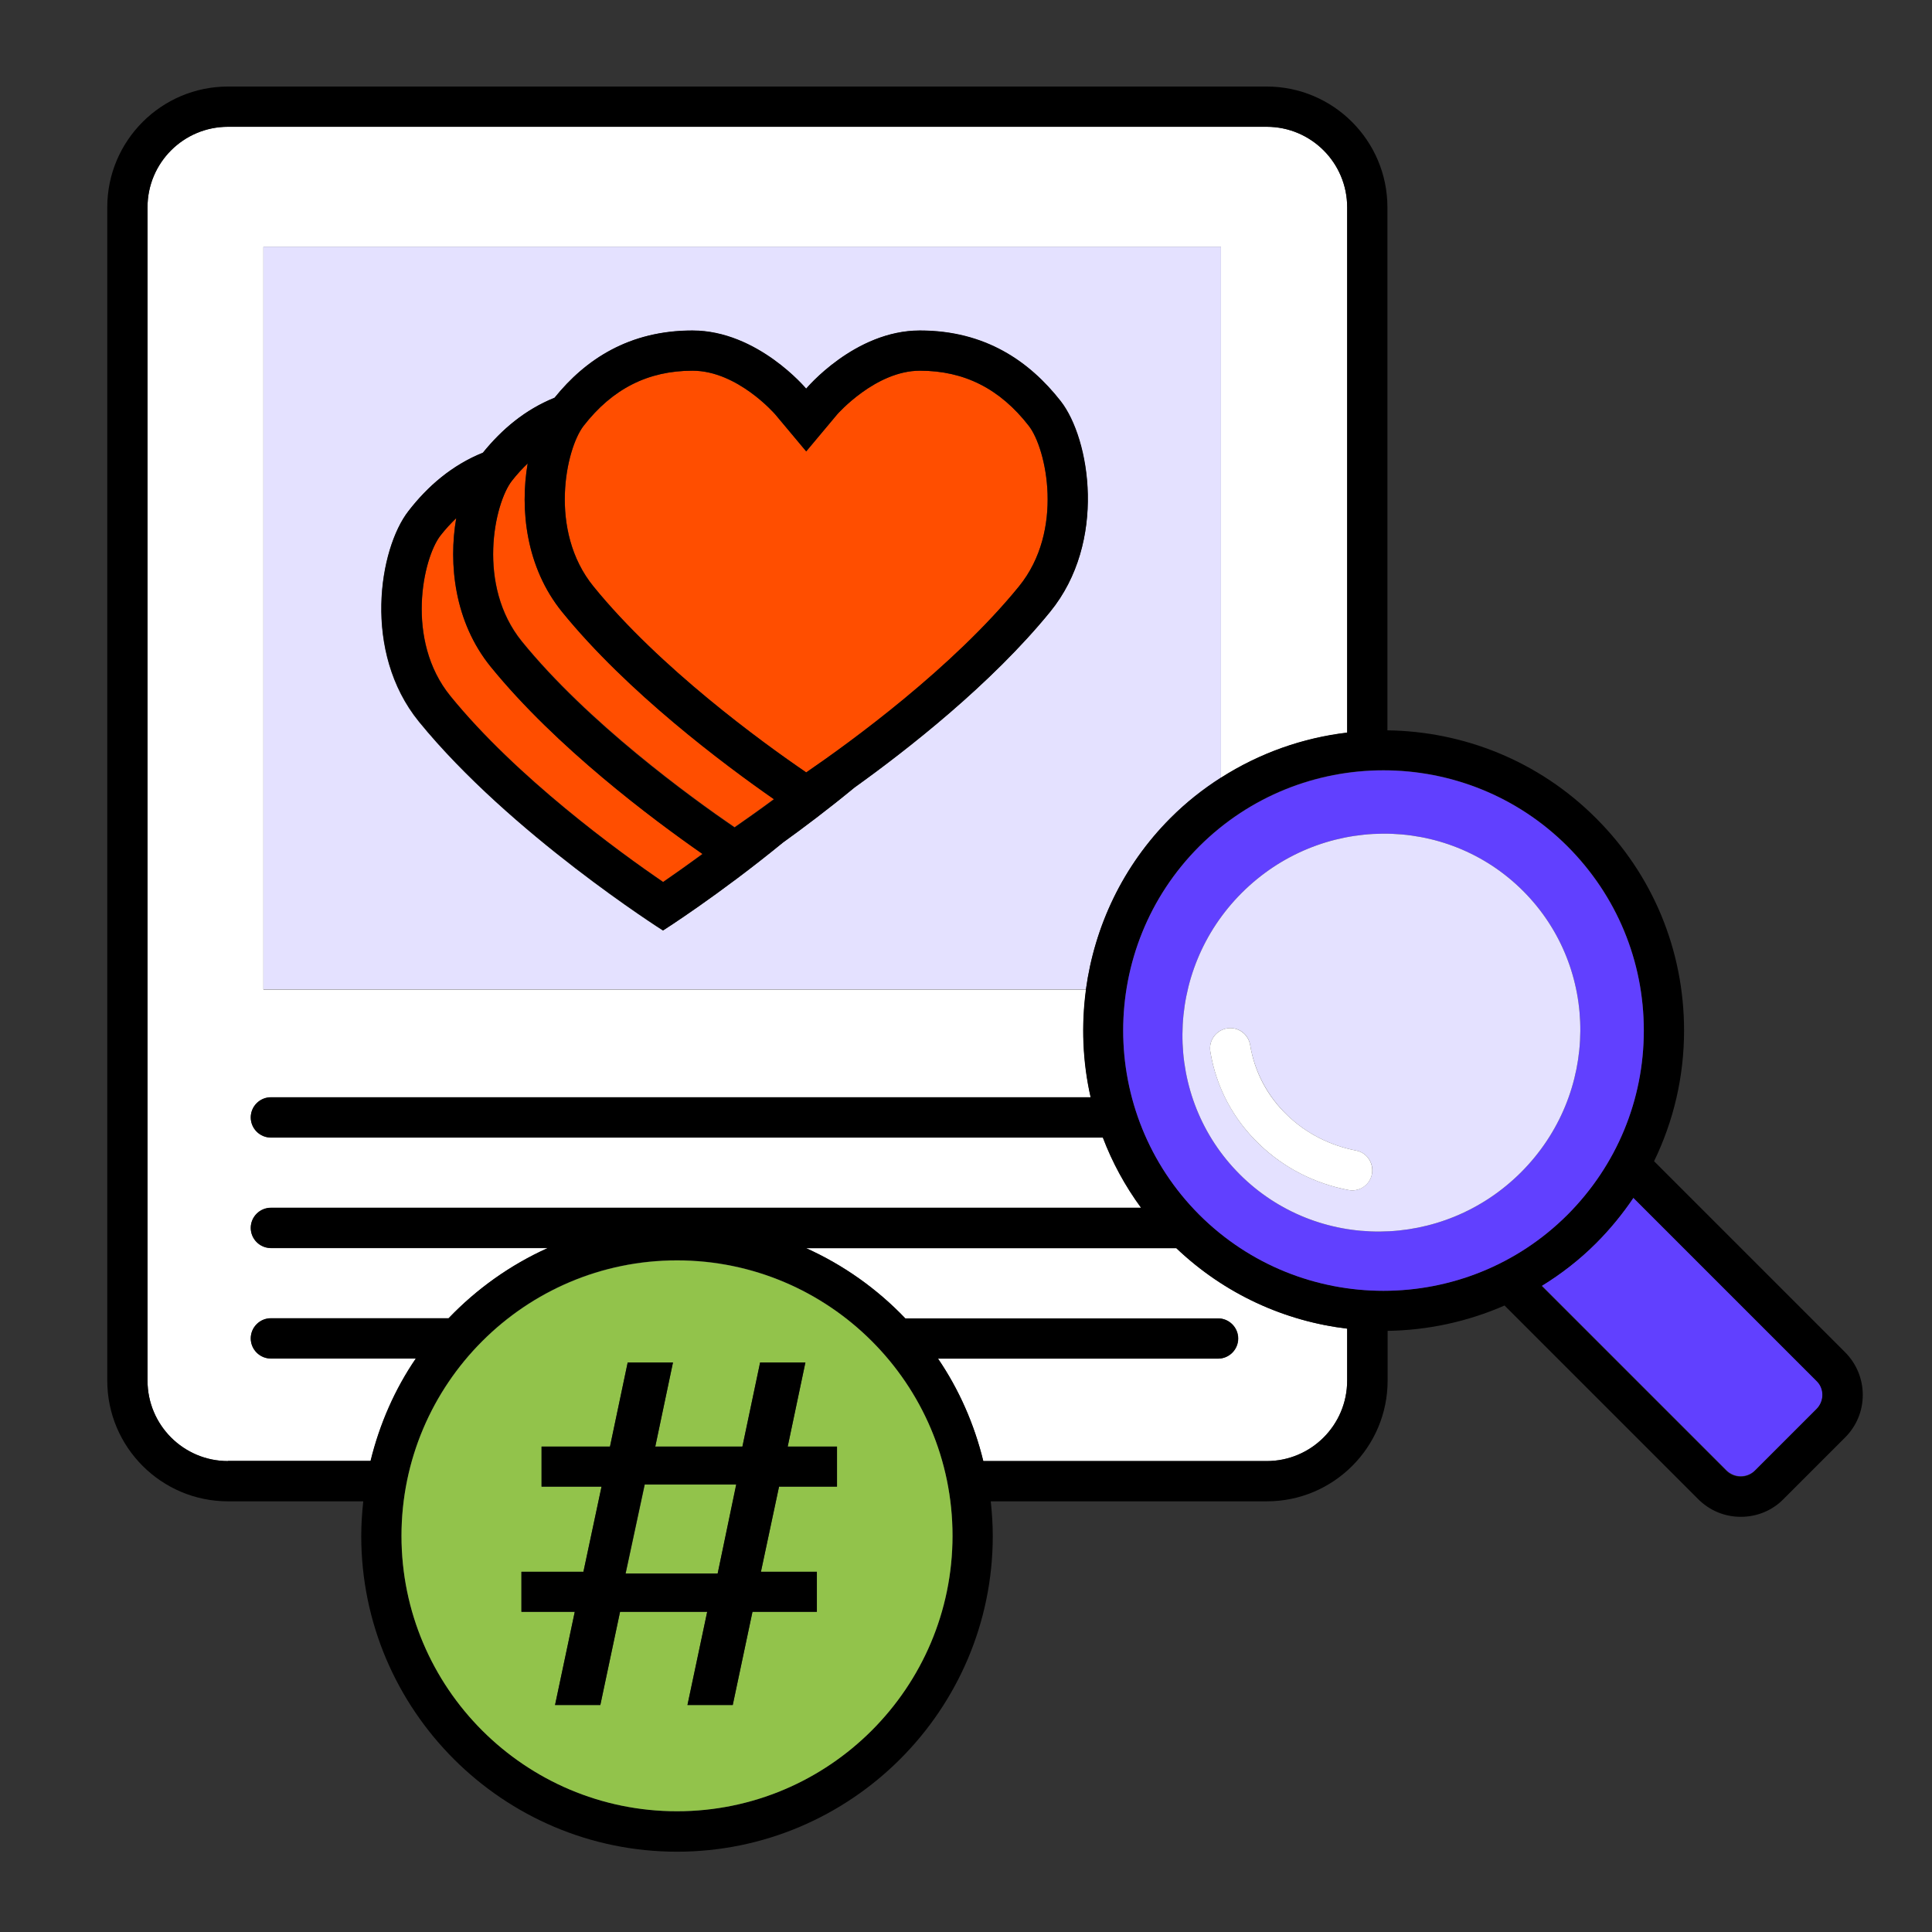 <svg width="96" height="96" viewBox="0 0 96 96" fill="none" xmlns="http://www.w3.org/2000/svg">
<rect x="0" y="0" width="96" height="96" fill="#333333" stroke="none"/>
<path d="M13.46 67.51C12.91 67.51 12.46 67.06 12.46 66.51C12.46 65.96 12.91 65.51 13.46 65.51H22.29C23.68 64.05 25.35 62.86 27.22 62.02H13.46C12.91 62.02 12.46 61.57 12.46 61.02C12.46 60.47 12.91 60.02 13.46 60.02H56.7C55.9 58.93 55.26 57.75 54.8 56.53H13.46C12.91 56.53 12.46 56.08 12.46 55.53C12.46 54.98 12.91 54.53 13.46 54.53H54.2C53.8 52.77 53.73 50.95 53.97 49.17H13.09V12.27H60.67V38.65C62.59 37.42 64.74 36.67 66.94 36.41V10.3C66.94 8.09 65.15 6.3 62.94 6.3H11.33C9.12 6.3 7.33 8.09 7.33 10.3V68.6C7.33 70.81 9.12 72.6 11.33 72.6H18.42C18.87 70.76 19.63 69.04 20.67 67.51H13.46Z" fill="white"/>
<path d="M40.06 62.02C41.92 62.86 43.59 64.05 44.99 65.51H60.53C61.08 65.51 61.53 65.96 61.53 66.51C61.53 67.06 61.08 67.51 60.53 67.51H46.61C47.65 69.03 48.41 70.76 48.86 72.6H62.94C65.15 72.6 66.94 70.81 66.94 68.6V66.02C63.85 65.65 60.86 64.32 58.45 62.02H40.06Z" fill="white"/>
<path d="M13.09 12.26V49.16H53.96C54.39 46.04 55.78 43.03 58.17 40.64C58.94 39.87 59.78 39.2 60.67 38.64V12.26H13.09ZM52.18 30.4C49.25 34 45.06 37.27 42.45 39.14C41.14 40.22 39.9 41.14 38.9 41.87C35.71 44.48 32.94 46.24 32.94 46.24C32.94 46.24 25.35 41.43 20.81 35.86C17.99 32.39 18.83 27.27 20.29 25.4C21.24 24.17 22.45 23.12 23.99 22.5C24.92 21.35 26.08 20.37 27.55 19.77C29.09 17.86 31.26 16.43 34.4 16.43C37.64 16.43 40.05 19.32 40.05 19.32C40.05 19.32 42.46 16.43 45.7 16.43C48.94 16.43 51.14 17.95 52.69 19.94C54.16 21.81 55.01 26.93 52.18 30.4Z" fill="#E4E1FF"/>
<path d="M81.17 59.5C80.63 60.3 80.01 61.06 79.31 61.76C78.48 62.59 77.57 63.29 76.61 63.88L85.79 73.06C86.18 73.45 86.82 73.45 87.21 73.06L90.27 70C90.66 69.61 90.66 68.98 90.27 68.59L81.17 59.5Z" fill="#6140FF"/>
<path d="M91.68 67.19L82.19 57.7C83.16 55.7 83.68 53.5 83.68 51.21C83.68 47.22 82.13 43.47 79.3 40.65C76.44 37.79 72.7 36.34 68.94 36.29V10.3C68.94 6.99 66.25 4.3 62.94 4.3H11.33C8.02 4.3 5.33 6.99 5.33 10.3V68.6C5.33 71.91 8.02 74.6 11.33 74.6H18.05C17.99 75.16 17.95 75.74 17.95 76.32C17.95 84.97 24.99 92.01 33.64 92.01C42.29 92.01 49.33 84.97 49.33 76.32C49.33 75.74 49.29 75.17 49.23 74.6H62.95C66.26 74.6 68.95 71.91 68.95 68.6V66.13C70.93 66.1 72.91 65.68 74.76 64.87L84.38 74.49C84.95 75.06 85.7 75.37 86.5 75.37C87.3 75.37 88.06 75.06 88.62 74.49L91.68 71.43C92.25 70.86 92.56 70.11 92.56 69.31C92.56 68.51 92.24 67.75 91.68 67.19ZM11.33 72.6C9.12 72.6 7.33 70.81 7.33 68.6V10.3C7.33 8.09 9.12 6.3 11.33 6.3H62.94C65.15 6.3 66.94 8.09 66.94 10.3V36.4C64.74 36.66 62.6 37.41 60.67 38.64C59.78 39.21 58.94 39.87 58.17 40.64C55.78 43.03 54.39 46.04 53.96 49.16C53.72 50.94 53.79 52.76 54.19 54.52H13.46C12.91 54.52 12.46 54.97 12.46 55.52C12.46 56.07 12.91 56.52 13.46 56.52H54.8C55.27 57.75 55.9 58.92 56.7 60.01H13.46C12.91 60.01 12.46 60.46 12.46 61.01C12.46 61.56 12.91 62.01 13.46 62.01H27.22C25.36 62.85 23.69 64.04 22.29 65.5H13.46C12.91 65.5 12.46 65.95 12.46 66.5C12.46 67.05 12.91 67.5 13.46 67.5H20.66C19.62 69.02 18.86 70.75 18.41 72.59H11.33V72.6ZM33.64 90C26.09 90 19.95 83.86 19.95 76.31C19.95 68.76 26.09 62.62 33.64 62.62C41.19 62.62 47.33 68.76 47.33 76.31C47.33 83.86 41.19 90 33.64 90ZM66.94 68.6C66.94 70.81 65.15 72.6 62.94 72.6H48.86C48.41 70.76 47.65 69.04 46.61 67.51H60.52C61.07 67.51 61.52 67.06 61.52 66.51C61.52 65.96 61.07 65.51 60.52 65.51H44.98C43.59 64.05 41.92 62.86 40.05 62.02H58.45C60.86 64.31 63.85 65.65 66.94 66.02V68.6ZM59.59 60.35C54.55 55.31 54.55 47.1 59.59 42.05C64.64 37.01 72.84 37.01 77.89 42.05C80.33 44.49 81.68 47.74 81.68 51.2C81.68 54.66 80.33 57.9 77.89 60.35C72.85 65.4 64.64 65.4 59.59 60.35ZM90.26 70.02L87.2 73.08C86.81 73.47 86.18 73.47 85.78 73.08L76.6 63.9C77.56 63.31 78.47 62.61 79.3 61.78C80 61.08 80.62 60.32 81.16 59.52L90.26 68.62C90.65 68.99 90.65 69.63 90.26 70.02Z" fill="black"/>
<path d="M81.68 51.21C81.68 47.75 80.33 44.51 77.89 42.06C72.85 37.02 64.64 37.02 59.59 42.06C54.55 47.1 54.55 55.31 59.59 60.36C64.64 65.4 72.84 65.4 77.89 60.36C80.33 57.91 81.68 54.66 81.68 51.21ZM61.6 58.35C57.77 54.52 57.81 48.26 61.7 44.37C65.59 40.48 71.85 40.44 75.68 44.27C79.51 48.1 79.47 54.36 75.58 58.25C71.69 62.14 65.43 62.18 61.6 58.35Z" fill="#6140FF"/>
<path d="M75.68 44.27C71.85 40.44 65.59 40.48 61.7 44.37C57.81 48.26 57.77 54.52 61.6 58.35C65.43 62.18 71.69 62.14 75.58 58.25C79.47 54.36 79.51 48.1 75.68 44.27ZM67.19 59.15C67.13 59.15 67.06 59.14 67 59.13C65.33 58.81 63.8 58.03 62.59 56.87C61.27 55.61 60.43 54.01 60.14 52.25C60.05 51.71 60.42 51.19 60.97 51.1C61.53 51.01 62.03 51.38 62.12 51.93C62.34 53.26 62.98 54.47 63.98 55.43C64.91 56.32 66.09 56.92 67.38 57.17C67.92 57.27 68.28 57.8 68.17 58.34C68.08 58.81 67.66 59.15 67.19 59.15Z" fill="#E4E1FF"/>
<path d="M67.38 57.17C66.09 56.92 64.91 56.32 63.98 55.43C62.98 54.48 62.34 53.27 62.12 51.93C62.03 51.39 61.53 51.01 60.97 51.1C60.43 51.19 60.05 51.7 60.14 52.25C60.43 54.02 61.27 55.61 62.59 56.87C63.8 58.03 65.32 58.81 67 59.13C67.06 59.14 67.13 59.15 67.19 59.15C67.66 59.15 68.08 58.82 68.17 58.34C68.27 57.79 67.92 57.27 67.38 57.17Z" fill="white"/>
<path d="M31.09 78.19H35.66L36.59 73.77H32.04L31.09 78.19Z" fill="#92C34B"/>
<path d="M33.64 62.63C26.09 62.63 19.95 68.77 19.95 76.32C19.95 83.87 26.09 90 33.64 90C41.19 90 47.33 83.86 47.33 76.31C47.33 68.76 41.19 62.63 33.64 62.63ZM41.59 73.87H38.71L37.81 78.1H40.59V80.09H37.39L36.41 84.72H34.16L35.14 80.09H30.81L29.83 84.72H27.58L28.56 80.09H25.91V78.1H28.99L29.89 73.87H26.91V71.88H30.31L31.19 67.7H33.44L32.56 71.88H36.89L37.77 67.7H40.02L39.14 71.88H41.59V73.87Z" fill="#92C34B"/>
<path d="M40.02 67.7H37.77L36.89 71.88H32.56L33.44 67.7H31.19L30.31 71.88H26.91V73.87H29.89L28.99 78.1H25.91V80.09H28.56L27.58 84.72H29.83L30.81 80.09H35.14L34.16 84.72H36.41L37.39 80.09H40.59V78.1H37.81L38.71 73.87H41.59V71.88H39.14L40.02 67.7ZM35.66 78.19H31.08L32.03 73.76H36.58L35.66 78.19Z" fill="black"/>
<path d="M24.38 33.12C22.58 30.91 22.27 28.03 22.67 25.74C22.4 26 22.14 26.28 21.89 26.6C21.01 27.73 20.13 31.8 22.38 34.58C25.67 38.62 30.76 42.32 32.95 43.82C33.46 43.47 34.14 42.99 34.91 42.42C32.44 40.71 27.63 37.12 24.38 33.12Z" fill="#FF4E00"/>
<path d="M36.5 41.1C37.01 40.75 37.69 40.27 38.46 39.7C36 37.99 31.19 34.4 27.93 30.4C26.13 28.19 25.83 25.31 26.22 23.02C25.95 23.28 25.69 23.56 25.44 23.88C24.56 25.01 23.68 29.08 25.93 31.86C29.22 35.9 34.31 39.6 36.5 41.1Z" fill="#FF4E00"/>
<path d="M45.71 18.42C43.51 18.42 41.61 20.57 41.6 20.59L40.06 22.43L38.52 20.59C38.51 20.58 36.64 18.42 34.41 18.42C32.2 18.42 30.43 19.32 29 21.16C28.12 22.29 27.24 26.36 29.49 29.14C32.78 33.18 37.87 36.88 40.06 38.38C42.26 36.88 47.35 33.18 50.63 29.14C52.89 26.37 52 22.29 51.12 21.16C49.69 19.32 47.92 18.42 45.71 18.42Z" fill="#FF4E00"/>
<path d="M45.71 16.42C42.47 16.42 40.06 19.31 40.06 19.31C40.06 19.31 37.65 16.42 34.41 16.42C31.27 16.42 29.1 17.85 27.56 19.76C26.09 20.35 24.94 21.33 24 22.49C22.46 23.11 21.25 24.16 20.3 25.39C18.84 27.27 18 32.38 20.82 35.85C25.35 41.42 32.95 46.23 32.95 46.23C32.95 46.23 35.72 44.47 38.91 41.86C39.92 41.14 41.15 40.21 42.46 39.13C45.07 37.26 49.26 33.99 52.19 30.39C55.01 26.92 54.17 21.8 52.71 19.93C51.15 17.94 48.95 16.42 45.71 16.42ZM25.44 23.89C25.69 23.57 25.95 23.29 26.22 23.03C25.83 25.31 26.13 28.19 27.93 30.41C31.18 34.41 35.99 38 38.46 39.72C37.69 40.29 37.01 40.76 36.5 41.12C34.3 39.62 29.21 35.92 25.93 31.88C23.67 29.09 24.56 25.01 25.44 23.89ZM32.95 43.83C30.75 42.33 25.66 38.63 22.38 34.59C20.12 31.82 21.01 27.74 21.89 26.61C22.14 26.29 22.4 26.01 22.67 25.75C22.28 28.03 22.58 30.91 24.38 33.13C27.63 37.13 32.44 40.72 34.91 42.44C34.14 43 33.46 43.48 32.95 43.83ZM50.63 29.14C47.34 33.18 42.25 36.88 40.06 38.38C37.86 36.88 32.77 33.18 29.49 29.14C27.23 26.37 28.12 22.29 29 21.16C30.43 19.32 32.2 18.42 34.41 18.42C36.65 18.42 38.51 20.58 38.52 20.59L40.06 22.43L41.6 20.59C41.62 20.57 43.51 18.42 45.71 18.42C47.92 18.42 49.69 19.32 51.12 21.16C52 22.29 52.89 26.36 50.63 29.14Z" fill="black"/>
</svg>
